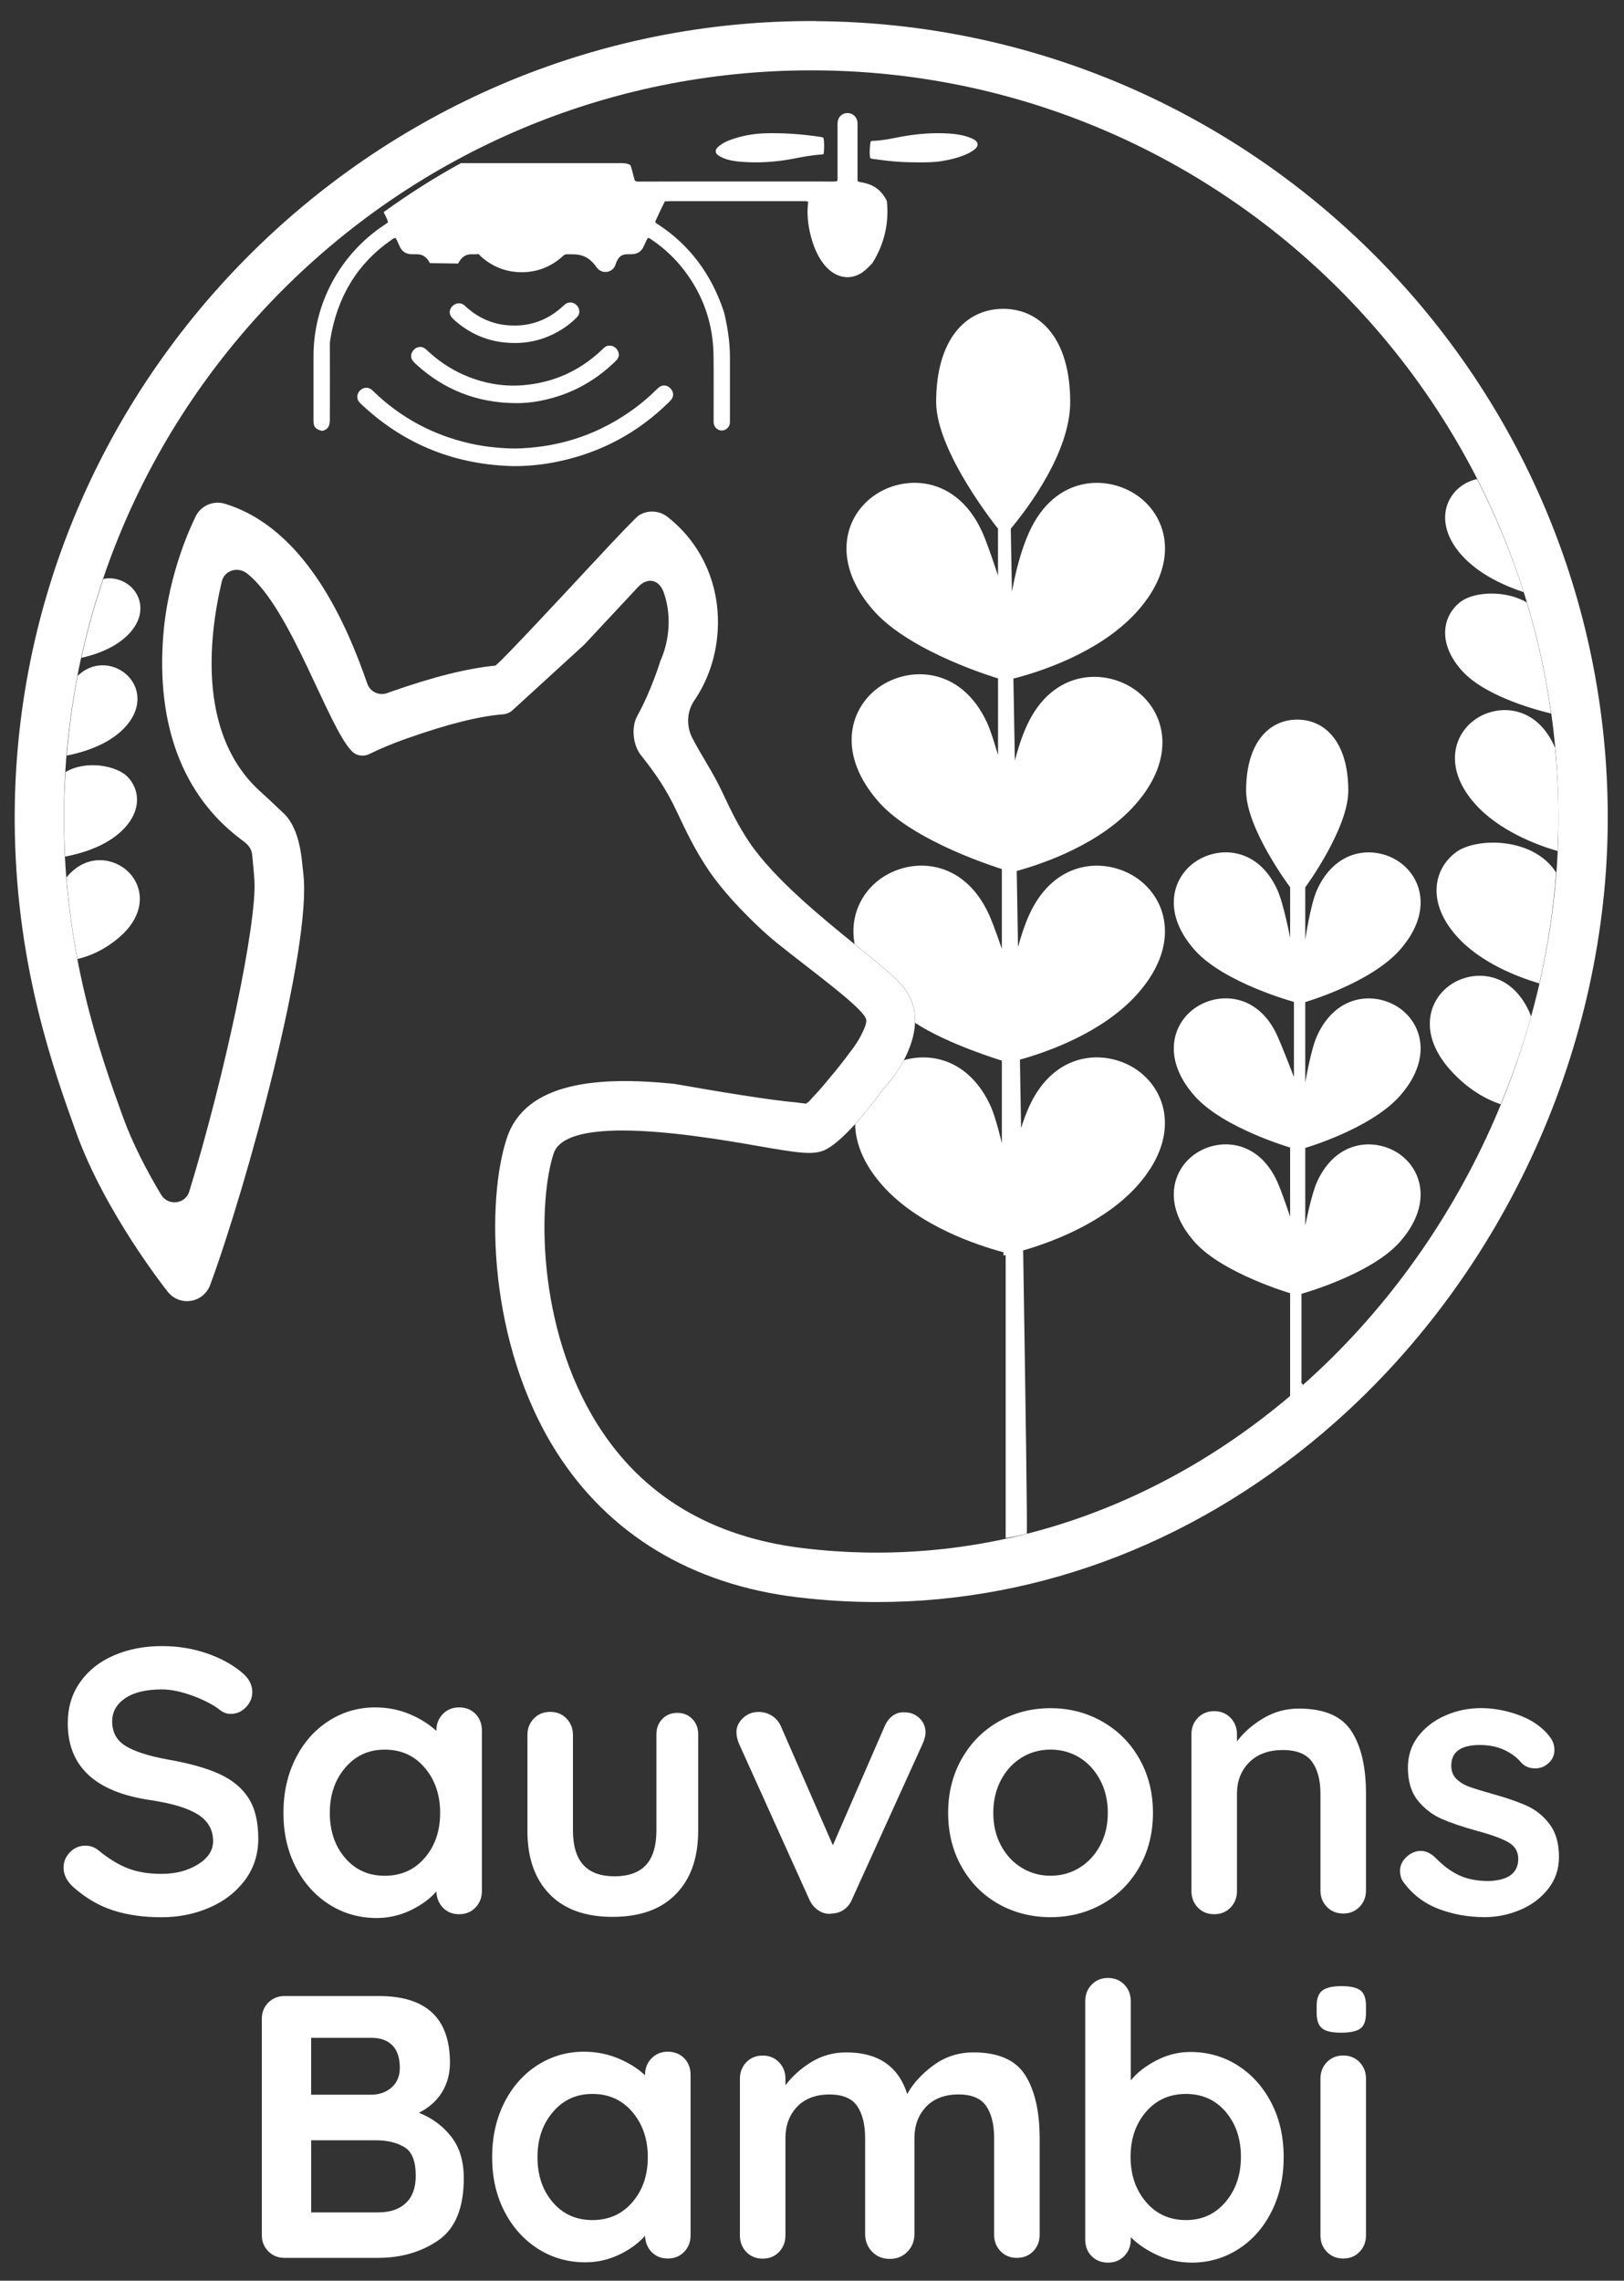 <?xml version="1.0" encoding="UTF-8"?><svg id="Calque_1" xmlns="http://www.w3.org/2000/svg" viewBox="0 0 428 601"><rect x="0" y="0" width="428" height="601" fill="#333333" stroke="none"/><defs><style>.cls-1{fill:#fff;}</style></defs><path class="cls-1" d="M29.85,503.43c-3.71-1.19-7.18-3.21-10.42-6.05-1.79-1.59-2.68-3.34-2.68-5.26,0-1.52.56-2.86,1.69-4.02,1.12-1.16,2.48-1.74,4.07-1.74,1.26,0,2.38.4,3.38,1.19,2.64,2.18,5.23,3.77,7.74,4.76,2.51.99,5.49,1.49,8.93,1.49,3.71,0,6.9-.83,9.58-2.48,2.68-1.65,4.02-3.71,4.02-6.15,0-2.98-1.32-5.31-3.97-7-2.64-1.69-6.85-2.96-12.6-3.82-14.49-2.12-21.73-8.86-21.73-20.24,0-4.17,1.09-7.79,3.28-10.87,2.18-3.08,5.16-5.42,8.93-7.04,3.77-1.62,7.97-2.43,12.6-2.43,4.17,0,8.09.63,11.76,1.89,3.67,1.26,6.73,2.91,9.18,4.96,1.92,1.52,2.88,3.27,2.88,5.26,0,1.52-.56,2.86-1.69,4.02s-2.45,1.74-3.97,1.74c-.99,0-1.89-.3-2.68-.89-1.72-1.39-4.12-2.66-7.2-3.82-3.08-1.15-5.84-1.74-8.29-1.74-4.17,0-7.39.78-9.68,2.33-2.28,1.56-3.42,3.59-3.42,6.11,0,2.84,1.17,5,3.52,6.45,2.35,1.46,6.04,2.65,11.07,3.57,5.69.99,10.24,2.27,13.65,3.82,3.41,1.56,5.97,3.67,7.69,6.35,1.72,2.68,2.58,6.24,2.58,10.67,0,4.17-1.18,7.83-3.52,10.97-2.35,3.14-5.48,5.56-9.38,7.24-3.9,1.69-8.11,2.53-12.6,2.53-4.76,0-9-.6-12.7-1.79Z"/><path class="cls-1" d="M125.3,451.63c1.13,1.14,1.7,2.6,1.7,4.4v42.3c0,1.73-.57,3.18-1.7,4.35-1.13,1.17-2.57,1.75-4.3,1.75s-3.15-.57-4.25-1.7c-1.1-1.13-1.69-2.57-1.75-4.3-1.67,1.93-3.92,3.58-6.75,4.95-2.83,1.36-5.82,2.05-8.95,2.05-4.6,0-8.77-1.18-12.5-3.55s-6.68-5.65-8.85-9.85c-2.17-4.2-3.25-8.96-3.25-14.3s1.07-10.12,3.2-14.35c2.13-4.23,5.05-7.53,8.75-9.9,3.7-2.37,7.78-3.55,12.25-3.55,3.2,0,6.2.59,9,1.75,2.8,1.17,5.17,2.65,7.1,4.45v-.1c0-1.73.57-3.18,1.7-4.35,1.13-1.16,2.57-1.75,4.3-1.75s3.17.57,4.3,1.7ZM111.93,489.59c2.71-3.14,4.07-7.1,4.07-11.86s-1.36-8.73-4.07-11.91c-2.71-3.18-6.22-4.76-10.52-4.76s-7.71,1.59-10.42,4.76c-2.71,3.18-4.07,7.14-4.07,11.91s1.34,8.72,4.02,11.86c2.68,3.14,6.17,4.71,10.47,4.71s7.81-1.57,10.52-4.71Z"/><path class="cls-1" d="M182.44,452.96c1.04,1.07,1.56,2.4,1.56,3.99v25.53c0,7.09-1.95,12.64-5.86,16.64-3.91,4.01-9.47,6.01-16.69,6.01s-12.77-2-16.64-6.01c-3.87-4-5.81-9.55-5.81-16.64v-25.27c0-1.73.56-3.18,1.7-4.35,1.13-1.17,2.56-1.75,4.3-1.75s3.17.58,4.3,1.75c1.13,1.17,1.7,2.62,1.7,4.35v25.06c0,4.12.91,7.18,2.74,9.18,1.82,1.99,4.56,2.99,8.21,2.99s6.49-1,8.31-2.99c1.82-1.99,2.74-5.05,2.74-9.18v-25.31c0-1.59.52-2.92,1.56-3.99,1.04-1.07,2.35-1.6,3.94-1.6s2.9.53,3.94,1.6Z"/><path class="cls-1" d="M242.33,452.77c1.06,1.03,1.59,2.3,1.59,3.82,0,.79-.27,1.79-.79,2.98l-18.56,40.89c-.46,1.13-1.14,2.02-2.04,2.68-.89.66-1.9,1.02-3.03,1.09l-.89.1c-1.13,0-2.17-.35-3.13-1.04-.96-.7-1.71-1.64-2.23-2.83l-18.46-40.89c-.46-1.06-.7-2.12-.7-3.18,0-1.32.56-2.53,1.69-3.62,1.12-1.09,2.51-1.64,4.17-1.64,1.25,0,2.41.33,3.47.99,1.06.66,1.85,1.59,2.38,2.78l13.7,31.36,13.6-31.26c.53-1.25,1.26-2.22,2.18-2.88.92-.66,1.95-.96,3.08-.89,1.59,0,2.91.52,3.97,1.54Z"/><path class="cls-1" d="M300.29,491.97c-2.38,4.2-5.64,7.46-9.77,9.77-4.14,2.32-8.68,3.47-13.65,3.47s-9.59-1.15-13.7-3.47c-4.1-2.31-7.34-5.57-9.72-9.77-2.38-4.2-3.57-8.95-3.57-14.24s1.19-10.04,3.57-14.24c2.38-4.2,5.62-7.48,9.72-9.82,4.1-2.35,8.67-3.53,13.7-3.53s9.51,1.18,13.65,3.53c4.13,2.35,7.39,5.62,9.77,9.82,2.38,4.2,3.57,8.95,3.57,14.24s-1.19,10.04-3.57,14.24ZM289.92,469.04c-1.36-2.55-3.18-4.52-5.46-5.91-2.28-1.39-4.82-2.08-7.59-2.08s-5.31.69-7.59,2.08-4.1,3.36-5.46,5.91c-1.36,2.55-2.04,5.44-2.04,8.68s.68,6.12,2.04,8.63c1.35,2.51,3.18,4.47,5.46,5.85,2.28,1.39,4.81,2.09,7.59,2.09s5.31-.7,7.59-2.09c2.28-1.39,4.1-3.34,5.46-5.85,1.35-2.51,2.04-5.39,2.04-8.63s-.68-6.14-2.04-8.68Z"/><path class="cls-1" d="M356.17,456.19c2.56,3.96,3.83,9.45,3.83,16.46v25.5c0,1.73-.57,3.18-1.7,4.35-1.14,1.17-2.57,1.75-4.3,1.75s-3.17-.58-4.3-1.75c-1.14-1.17-1.7-2.62-1.7-4.35v-25.5c0-3.57-.75-6.38-2.24-8.42-1.49-2.05-4.06-3.07-7.69-3.07s-6.72,1.09-8.86,3.26c-2.14,2.18-3.21,4.92-3.21,8.23v25.68c0,1.73-.57,3.18-1.7,4.35-1.13,1.17-2.57,1.75-4.3,1.75s-3.17-.58-4.3-1.75c-1.14-1.17-1.7-2.62-1.7-4.35v-41.31c0-1.73.56-3.18,1.7-4.35,1.13-1.17,2.56-1.75,4.3-1.75s3.17.58,4.3,1.75c1.13,1.17,1.7,2.62,1.7,4.35v1.87c1.77-2.36,4.08-4.39,6.93-6.09,2.85-1.7,5.98-2.56,9.38-2.56,6.68,0,11.3,1.98,13.85,5.95Z"/><path class="cls-1" d="M368.97,493.01c0-1.72.86-3.18,2.58-4.37.92-.6,1.89-.89,2.88-.89,1.39,0,2.71.63,3.97,1.89,1.99,2.05,4.05,3.57,6.2,4.56,2.15.99,4.75,1.49,7.79,1.49,5.16-.2,7.74-2.15,7.74-5.86,0-1.92-.88-3.37-2.63-4.37-1.75-.99-4.48-1.99-8.19-2.98-3.84-1.06-6.96-2.12-9.38-3.18-2.41-1.06-4.5-2.66-6.25-4.81-1.75-2.15-2.63-5.05-2.63-8.68,0-3.18.91-5.94,2.73-8.29,1.82-2.35,4.2-4.17,7.15-5.46,2.94-1.29,6.07-1.94,9.38-1.94s6.75.63,10.12,1.89c3.38,1.26,6.02,3.11,7.94,5.56.86,1.06,1.29,2.25,1.29,3.57,0,1.52-.63,2.78-1.89,3.77-.92.73-1.98,1.09-3.17,1.09-1.46,0-2.65-.46-3.57-1.39-1.19-1.45-2.73-2.61-4.61-3.48-1.89-.86-4.02-1.29-6.4-1.29-5.03,0-7.54,1.82-7.54,5.46,0,1.46.46,2.63,1.39,3.52.92.89,2.1,1.59,3.52,2.09,1.42.5,3.43,1.11,6.01,1.84,3.57.99,6.55,2.02,8.93,3.08,2.38,1.06,4.4,2.68,6.05,4.86,1.65,2.18,2.48,5.06,2.48,8.63,0,3.24-.96,6.07-2.88,8.48-1.92,2.42-4.38,4.25-7.39,5.51-3.01,1.26-6.1,1.89-9.28,1.89-4.37,0-8.43-.73-12.21-2.18s-6.85-3.8-9.23-7.05c-.6-.79-.89-1.79-.89-2.98Z"/><path class="cls-1" d="M118.93,563.06c2.2,2.82,3.3,6.47,3.3,10.94,0,7.82-2.24,13.28-6.71,16.36-4.47,3.09-9.79,4.63-15.97,4.63h-24.54c-1.71,0-3.14-.57-4.29-1.72-1.15-1.15-1.72-2.58-1.72-4.29v-56.98c0-1.71.57-3.14,1.72-4.29,1.15-1.15,2.58-1.72,4.29-1.72h24.84c12.48,0,18.73,5.85,18.73,17.55,0,2.96-.71,5.57-2.12,7.84-1.41,2.27-3.44,4.06-6.06,5.37,3.48,1.38,6.32,3.48,8.53,6.31ZM103.4,538.97c-1.31-1.31-3.16-1.97-5.53-1.97h-15.87v15h15.75c1.61,0,3.23-.38,4.58-1.26,2.03-1.32,3.04-3.27,3.04-5.85s-.66-4.6-1.97-5.91ZM106.96,580.54c1.74-1.64,2.61-4.04,2.61-7.19,0-3.87-1.02-6.4-3.05-7.58s-4.53-1.77-7.48-1.77h-17.03v19h17.72c3.08,0,5.5-.82,7.24-2.46Z"/><path class="cls-1" d="M180.3,542.36c1.13,1.14,1.7,2.6,1.7,4.4v42.3c0,1.73-.57,3.18-1.7,4.35s-2.57,1.75-4.3,1.75-3.15-.57-4.25-1.7-1.69-2.57-1.75-4.3c-1.67,1.93-3.92,3.58-6.75,4.95-2.83,1.36-5.82,2.05-8.95,2.05-4.6,0-8.77-1.18-12.5-3.55s-6.68-5.65-8.85-9.85c-2.17-4.2-3.25-8.96-3.25-14.3s1.07-10.12,3.2-14.35c2.13-4.23,5.05-7.53,8.75-9.9,3.7-2.37,7.78-3.55,12.25-3.55,3.2,0,6.2.59,9,1.75,2.8,1.17,5.17,2.65,7.1,4.45v-.1c0-1.73.57-3.18,1.7-4.35,1.13-1.16,2.57-1.75,4.3-1.75s3.17.57,4.3,1.7ZM166.66,580.32c2.71-3.14,4.07-7.1,4.07-11.86s-1.36-8.73-4.07-11.91c-2.71-3.18-6.22-4.76-10.52-4.76s-7.71,1.59-10.42,4.76-4.07,7.14-4.07,11.91,1.34,8.72,4.02,11.86c2.68,3.14,6.17,4.71,10.47,4.71s7.81-1.57,10.52-4.71Z"/><path class="cls-1" d="M270.21,546.86c2.53,4.02,3.79,9.59,3.79,16.7v25.33c0,1.73-.57,3.18-1.7,4.35-1.14,1.17-2.57,1.75-4.3,1.75s-3.17-.58-4.3-1.75c-1.13-1.17-1.7-2.62-1.7-4.35v-25.5c0-3.56-.7-6.37-2.09-8.41-1.4-2.04-3.84-3.06-7.34-3.06s-6.47,1.09-8.51,3.26c-2.04,2.17-3.06,4.91-3.06,8.22v25.25c0,1.88-.62,3.45-1.84,4.71s-2.78,1.9-4.66,1.9-3.43-.63-4.66-1.9c-1.23-1.26-1.84-2.84-1.84-4.71v-25.25c0-3.56-.7-6.37-2.09-8.41-1.39-2.04-3.84-3.06-7.34-3.06s-6.46,1.08-8.51,3.25c-2.04,2.17-3.06,4.91-3.06,8.22v25.69c0,1.73-.57,3.18-1.7,4.35-1.13,1.17-2.57,1.75-4.3,1.75s-3.17-.58-4.3-1.75c-1.14-1.17-1.7-2.62-1.7-4.35v-41.31c0-1.73.56-3.18,1.7-4.35,1.13-1.17,2.56-1.75,4.3-1.75s3.17.58,4.3,1.75c1.13,1.17,1.7,2.62,1.7,4.35v1.73c1.8-2.39,4.07-4.44,6.83-6.13,2.76-1.69,5.83-2.54,9.22-2.54,8.37,0,13.72,3.66,16.05,10.97,1.53-2.79,3.84-5.32,6.93-7.58s6.6-3.39,10.52-3.39c6.58,0,11.13,2.01,13.66,6.03Z"/><path class="cls-1" d="M326.21,544.29c3.73,2.37,6.68,5.65,8.85,9.85,2.17,4.2,3.25,8.97,3.25,14.3s-1.07,10.12-3.2,14.35c-2.13,4.24-5.05,7.53-8.75,9.9s-7.79,3.55-12.25,3.55c-3.2,0-6.22-.65-9.05-1.95-2.84-1.3-5.19-2.89-7.05-4.75v.6c0,1.74-.57,3.18-1.7,4.35-1.13,1.17-2.57,1.75-4.3,1.75s-3.17-.57-4.3-1.7c-1.14-1.13-1.7-2.6-1.7-4.4v-62.81c0-1.73.56-3.18,1.7-4.35,1.13-1.17,2.56-1.75,4.3-1.75s3.17.59,4.3,1.75c1.13,1.17,1.7,2.62,1.7,4.35v20.9c1.6-2,3.83-3.75,6.7-5.25,2.87-1.5,5.87-2.25,9-2.25,4.6,0,8.77,1.19,12.5,3.55ZM322.97,580.27c2.71-3.18,4.07-7.15,4.07-11.91s-1.34-8.72-4.02-11.86c-2.68-3.14-6.17-4.71-10.47-4.71s-7.81,1.57-10.52,4.71c-2.71,3.14-4.07,7.1-4.07,11.86s1.36,8.73,4.07,11.91c2.71,3.18,6.22,4.76,10.52,4.76s7.71-1.59,10.42-4.76Z"/><path class="cls-1" d="M348.45,534.51c-.96-.76-1.45-2.1-1.45-4.02v-1.96c0-1.93.52-3.27,1.55-4.02,1.03-.75,2.68-1.13,4.95-1.13,2.41,0,4.09.38,5.05,1.13.96.76,1.45,2.1,1.45,4.02v1.96c0,1.99-.5,3.35-1.5,4.08s-2.7,1.08-5.11,1.08-3.99-.38-4.95-1.13ZM358.3,593.41c-1.13,1.17-2.57,1.75-4.3,1.75s-3.17-.58-4.3-1.75c-1.14-1.17-1.7-2.62-1.7-4.35v-41.3c0-1.73.56-3.18,1.7-4.35,1.13-1.17,2.57-1.75,4.3-1.75s3.17.58,4.3,1.75c1.13,1.17,1.7,2.62,1.7,4.35v41.3c0,1.73-.57,3.18-1.7,4.35Z"/><path class="cls-1" d="M135.66,122.84c-15.43-.29-28.89-5.54-40.22-16.11-.27-.25-.53-.52-.78-.8-.67-.73-.69-2.04.14-2.94.83-.9,2.06-1.08,3.02-.39.27.19.5.43.74.66,7.11,6.84,15.5,11.33,25.1,13.55,2.62.61,5.27.99,7.96,1.2,1.94.15,3.88.23,5.82.13,10.99-.52,20.94-4.01,29.81-10.54,2.03-1.5,3.95-3.13,5.74-4.92.26-.26.53-.53.84-.73.95-.63,2.1-.44,2.91.45.79.86.89,1.92.23,2.83-.22.3-.49.56-.75.82-8.15,8-17.81,13.18-28.98,15.54-3.81.81-7.66,1.24-11.58,1.24Z"/><path class="cls-1" d="M135.66,106.23c-9.96-.12-18.63-3.5-25.99-10.23-.3-.28-.61-.56-.86-.89-.68-.87-.61-1.96.16-2.83.79-.9,1.95-1.13,2.9-.52.38.24.7.57,1.04.88,4.02,3.7,8.65,6.31,13.92,7.79,3.58,1,7.22,1.39,10.92,1.09,7.94-.64,14.84-3.67,20.66-9.13.27-.25.54-.51.81-.77,1.14-1.07,3.37-.57,3.83,1.47.13.59-.03,1.15-.42,1.63-.21.25-.44.49-.68.72-5.5,5.3-12,8.7-19.49,10.17-2.23.44-4.49.67-6.78.61Z"/><path class="cls-1" d="M217,36.28c.25,1.06.27,2.7.07,4.3-.16.04-.34.13-.53.14-2.48.14-4.91.6-7.35,1.08-4.52.88-9.09,1.19-13.69.85-1.61-.12-3.21-.34-4.72-.94-.57-.23-1.13-.51-1.62-.88-.65-.49-.72-1.23-.18-1.84.38-.42.85-.78,1.33-1.09,1.09-.69,2.3-1.12,3.53-1.49,2.54-.78,5.14-1.2,7.8-1.28,4.93-.15,9.82.23,14.69.96.24.04.46.13.66.19Z"/><path class="cls-1" d="M229.5,37.22c.17-.03.37-.11.57-.11,2.12-.04,4.19-.45,6.25-.86,3.94-.79,7.92-1.23,11.94-1.14,2.03.04,4.05.2,6.02.72.71.19,1.42.44,2.09.76,1.57.74,1.75,1.92.21,2.99-.6.42-1.26.79-1.94,1.09-2.05.9-4.22,1.42-6.43,1.78-2.01.33-4.04.34-6.06.34-3.68.01-7.35-.22-11-.78-.61-.09-1.24-.05-1.81-.35-.23-.91-.15-3.22.15-4.43Z"/><path class="cls-1" d="M135.47,90.38c-5.76-.02-10.84-1.89-15.24-5.61-.41-.35-.81-.71-1.16-1.11-.77-.9-.72-2.02.09-2.92.8-.89,2.09-1.09,3.02-.44.3.21.57.48.84.73,2.93,2.6,6.34,4.2,10.22,4.63,5.63.62,10.62-.94,14.87-4.74.25-.22.47-.46.73-.67.76-.62,1.73-.71,2.54-.26.94.52,1.42,1.46,1.27,2.48-.08.52-.38.9-.73,1.26-1.14,1.15-2.4,2.15-3.77,3.01-3.87,2.45-8.09,3.69-12.67,3.65Z"/><path class="cls-1" d="M215.09,5.55C97.71,4.84,1.64,102.23,3.91,219.59c.7,35.93,10.36,62.71,16.21,78.95,7.56,20.95,23.43,41.03,24.1,41.88,1.46,1.84,3.79,2.75,6.11,2.37,2.32-.37,4.25-1.97,5.06-4.17,9.68-26.26,26.78-88.8,24.57-108.22-.12-1.09-.39-3.57-.4-3.7-.67-6.11-2.4-10.09-4.77-12.35-2.36-2.24-5.78-5.45-5.79-5.42-16.8-14.72-14.15-40.34-10.56-55.65.71-3.04,4.28-4.07,6.72-2.13,11.56,9.18,21.26,40.48,27.62,46.86,1.19,1.19,3.05,1.45,4.55.7,2.81-1.39,6.05-2.75,9.78-4.07,11.3-3.99,19.24-5.89,25.5-6.41.92-.08,1.77-.43,2.45-1.06l18.82-17.2.22-.22c3.26-3.48,7.09-7.58,11.6-12.43.8-.86,1.61-1.73,2.4-2.58,2.55-2.74,5.62-2.08,6.85,1.45,1.15,3.27,1.54,6.9,1.09,10.7-.32,2.68-1.04,5.2-2.09,7.46h.03s-2.34,7.66-6.01,14.27c-1.65,2.97-1.19,7.65.91,10.33,3.6,4.59,6.5,8.54,9.55,15.04,2.22,4.72,4.73,10.06,8.38,15.42,3.74,5.48,8.85,10.86,14.23,15.88,1.25,1.13,2.54,2.25,3.84,3.3,9.25,7.44,23.3,17.5,23.43,20.25.04.84-.39,2.02-1.08,3.37-.8,1.72-2.03,3.62-3.32,5.2-1.67,2.3-3.58,4.67-5.35,6.76-1.59,1.95-3.12,3.71-4.4,5.03-.72.8-1.18,1.29-1.18,1.29-.04.02-.12.02-.18.03-.11.1-.24.22-.34.31-.7-.06-1.66-.18-2.75-.34-6.57-.53-21.14-2.96-31.94-4.86l-.31-.04c-19.49-1.97-38.91-.62-43.87,14.28-5.47,16.41-5.11,54.02,13.01,82.67,13.75,21.73,35.67,34.99,63.41,38.35,7.05.85,14.08,1.28,21.08,1.28,43.62,0,85.88-16.45,120.82-47.4,44.96-39.84,71.81-99.37,71.81-159.26,0-115.32-93.47-209.23-208.64-209.93ZM343.3,365.01c-37.73,33.43-84.49,48.69-131.72,42.95-24.07-2.92-42.24-13.82-53.99-32.4-16.45-26-15.71-59.47-11.67-71.62,1.52-4.56,8.99-6.03,18.1-6.03,12.19,0,27.33,2.62,35.1,3.97,11.64,2.02,15.56,2.69,18.79.9,5.13-2.84,12.08-11.99,14.59-15.44l.21-.25c5.92-6.42,13.1-19.07,4.42-28.06-2.51-2.59-6.38-5.73-11.28-9.71-9.16-7.43-21.71-17.61-28.29-27.26-3.07-4.5-5.24-9.14-7.35-13.62-2.24-4.78-5.45-9.5-7.75-13.96-1.61-3.12-1.48-6.94.5-9.84,3.16-4.62,5.28-10.19,5.99-16.23,1.49-12.6-3.32-24.58-12.97-32.15-2.15-1.74-5.21-1.94-7.57-.47q-1.04.65-12.22,12.67c-8.08,8.69-23.12,24.86-25.28,26.64-.12.09-.21.2-.32.29-7.26.73-16.07,2.84-27.8,6.98-.24.09-.49.17-.73.26-2.15.78-4.51-.31-5.26-2.47-5.25-15.14-16.05-40.87-37.53-47.41-3.23-.98-6.66.66-7.92,3.79-.24.58-6.96,13.73-8.32,30.87-1.87,23.72,5.19,42.2,20.29,53.63,1.44,1.09,2.94,2.02,3.15,4.32.22,2.4.46,4.62.58,6.58.7,11.27-7.68,51.02-17.16,82.02-1.04,3.4-5.61,3.91-7.44.85-3.72-6.21-7.52-13.46-10.13-20.7-5.79-16.05-15.48-42.92-15.48-78.65C16.86,106.88,105.21,18.54,213.8,18.54s196.94,88.34,196.94,196.94c0,56.22-25.21,112.12-67.43,149.54Z"/><path class="cls-1" d="M108.28,66.98c1.73.12,3.52-.51,5.02,2.36l7.42.11c1.75-3.19,3.53-2.25,5.31-2.49.1-.01.19.03.24.11.26.37.61.65.95.93,2.89,2.4,6.23,3.67,9.97,3.73,3.96.07,7.51-1.19,10.57-3.73.25-.21.5-.42.73-.64.25-.24.54-.35.88-.35,2.63,0,5.26-.29,7.89,3.46,1.31,1.87,4.25,1.48,4.94-.7,1.11-3.51,3-2.59,4.73-2.81,1.16-.15,2.06-.72,2.59-1.78.29-.58.54-1.18.82-1.77.12-.25.27-.48.4-.7.5.02.8.33,1.13.55,3.32,2.26,6.2,4.99,8.62,8.2,4.95,6.58,7.46,14,7.56,22.22.07,5.57.01,11.14.02,16.7,0,.37-.02.73.02,1.1.1,1.11,1.04,1.97,2.12,1.97,1.03,0,1.97-.79,2.13-1.83.05-.36.03-.73.03-1.1,0-5.49,0-10.97,0-16.46,0-3.76-.56-7.47-1.41-11.2-.06-.29-.14-.57-.24-.85-3.28-9.85-9.01-17.36-17-22.69-.36-.24-.81-.39-1.05-.9.81-1.77,1.65-3.56,2.55-5.37.54-.01,1.02-.04,1.5-.04,11.58,0,23.17,0,34.75,0,.28,0,.57-.02.85,0,.23.02.45.1.65.14-.06,1.04-.17,2.02-.15,2.99.04,2.08.34,4.13.88,6.14.59,2.21,1.4,4.33,2.65,6.26.83,1.28,1.81,2.4,3.08,3.25,2.53,1.68,5.38,1.68,7.88-.04.94-.65,1.76-1.52,2.51-2.32.09-.09.17-.2.23-.31,2.99-4.9,4.25-10.21,3.7-15.91-.02-.18-.07-.37-.16-.53-1.78-3.31-4.24-4.26-6.87-4.69-.23-.04-.44-.15-.72-.24v-1.37c0-4.39,0-8.78,0-13.17,0-.37.03-.74-.03-1.1-.24-1.53-1.42-2.33-2.7-2.32-1.37.02-2.43,1.1-2.53,2.49-.02.36-.01.73-.01,1.1,0,4.35,0,8.7,0,13.05,0,.43.08.89-.18,1.35-.41.02-.81.07-1.21.07-1.22,0-2.44-.03-3.66-.03-10.85,0-21.71,0-32.56,0-4.72,0-9.43.03-14.14.03-.52,0-1.06.07-1.61-.15-.07-.21-.17-.43-.23-.66-.3-1.12-.56-2.26-.93-3.36-.04-.1-.11-.2-.21-.25-.87-.47-1.8-.43-2.71-.43-13.95,0-27.9,0-41.84,0-7.07,3.87-13.85,8.21-20.35,12.9.41.87.94,1.7,1.16,2.7-.35.25-.67.49-1.01.71-11.38,7.52-18.66,20.43-18.63,34.61.01,5.53,0,11.06,0,16.58,0,.37,0,.73.04,1.1.11,1.1.97,1.72,2.22,1.93.06,0,.12,0,.17,0,1.77-.48,1.88-1.88,1.88-3.14.01-6.53.02-13.06,0-19.59,0-.4.03-.8.09-1.2,1.83-11.45,7.24-20.21,16.08-26.34.33-.23.62-.53,1.13-.55.11.18.26.36.36.57.28.59.52,1.19.8,1.78.58,1.21,1.56,1.83,2.88,1.93Z"/><path class="cls-1" d="M343.3,365.01c.2-.17-.3-.54-.3-.54v-23.53s18.22-5.04,25.85-13.59c8.46-9.48,6.2-18.68.19-23.08-6-4.39-16.68-4.38-21.94,7.17-1.54,3.41-3.1,11.54-3.1,11.54v-20.48s17.15-5,24.85-13.62c8.46-9.47,6.2-18.68.19-23.08-6-4.38-16.68-4.38-21.94,7.17-1.64,3.62-3.1,12.29-3.1,12.29v-21.2s17.07-4.94,24.85-13.66c8.46-9.48,6.2-18.68.19-23.08-6-4.39-16.68-4.38-21.94,7.17-1.75,3.85-3.1,13.12-3.1,13.12v-13.78s11.34-15.4,11.34-25.47c0-12.69-6.03-18.73-13.46-18.73s-13.47,6.04-13.47,18.73c0,10.04,11.6,25.44,11.6,25.44v13.35s-1.68-8.94-3.37-12.66c-5.24-11.56-15.93-11.57-21.93-7.17-6.01,4.39-8.27,13.6.19,23.08,7.68,8.61,26.11,13.62,26.11,13.62v19.79s-2.92-7.63-4.37-10.85c-5.24-11.56-15.93-11.56-21.93-7.17-6.01,4.4-8.27,13.61.19,23.08,7.51,8.41,25.11,13.52,25.11,13.52v18.23s-2.13-6.44-3.37-9.18c-5.24-11.56-15.93-11.57-21.93-7.17-6.01,4.4-8.27,13.6.19,23.08,7.33,8.21,25.11,13.43,25.11,13.43v27.78s1.92-2.33,3.3-3.55Z"/><path class="cls-1" d="M269.62,329.52c7.48-2.16,21.35-7.25,30.12-17.07,11.09-12.43,8.13-24.49.25-30.26-7.87-5.76-21.88-5.75-28.76,9.41-.8,1.77-1.51,3.69-2.13,5.69-.1-5.96-.2-12-.3-18.06,7.24-2.01,21.84-7.1,30.95-17.3,11.09-12.43,8.13-24.49.25-30.26-7.87-5.76-21.88-5.75-28.76,9.41-1.17,2.59-2.13,5.48-2.94,8.48-.12-6.79-.23-13.49-.34-20.04,7.18-1.98,21.94-7.07,31.12-17.35,11.09-12.42,8.13-24.49.25-30.26-7.87-5.75-21.88-5.75-28.76,9.41-1.25,2.76-2.27,5.87-3.11,9.09-.13-7.7-.26-14.95-.38-21.59,6.35-1.61,22.77-6.66,32.68-17.77,11.09-12.43,8.13-24.5.25-30.26-7.87-5.76-21.88-5.75-28.76,9.41-2.11,4.65-3.56,10.27-4.56,15.78-.15-8.72-.26-14.62-.3-16.66,4.6-5.54,15.66-20.19,15.66-33.38,0-16.64-7.91-24.56-17.66-24.56s-17.67,7.92-17.67,24.56c0,13.19,16.3,33.38,16.3,33.38v12.38s-2.6-8.06-4.16-11.51c-6.88-15.15-20.88-15.17-28.75-9.41-7.88,5.76-10.84,17.83.25,30.26,9.83,11.02,32.67,17.73,32.67,17.73v20.24s-1.65-5.82-2.81-8.38c-6.88-15.15-20.88-15.15-28.75-9.41-7.88,5.77-10.84,17.84.25,30.26,9.47,10.61,32.32,17.53,32.32,17.53v21.04s-2.12-6.25-3.36-8.98c-6.88-15.15-20.88-15.17-28.75-9.41-5.01,3.67-8.02,9.89-6.7,17.12.22.17.45.37.66.54,4.9,3.98,8.78,7.12,11.28,9.71,3.08,3.19,4.14,6.83,3.99,10.5,8.51,5.62,22.88,9.97,22.88,9.97v21.78s-1.58-6.75-2.91-9.69c-5.39-11.87-15.14-14.43-22.9-12.22-1.59,2.99-3.6,5.67-5.48,7.72-.07.09-.13.16-.21.25-1.38,1.9-4.13,5.53-7.17,8.89.08,4.96,2.19,10.54,7.25,16.22,9.5,10.64,24.99,15.72,31.85,17.55-.01.51-.01.83-.01.83l.58-.06v74.57s3.93-.77,5.58-1.19c.13-2.32-.32-33.94-.97-74.63Z"/><path class="cls-1" d="M32.53,168.38c5.82-4.82,5.31-10.44,2.17-13.56-1.79-1.78-4.61-2.85-7.47-2.26-2.29,6.78-4.23,13.71-5.78,20.79,3.47-.78,7.78-2.24,11.08-4.97Z"/><path class="cls-1" d="M31.2,193.28c6.54-5.42,5.97-11.74,2.44-15.24-3.04-3.02-8.71-4.22-13.18.06-1.33,6.88-2.28,13.9-2.87,21.01,4.06-.8,9.52-2.45,13.61-5.83Z"/><path class="cls-1" d="M33.52,204.6c-2.85-2.83-10.84-4.39-16.25-1.14-.24,3.98-.4,7.98-.4,12.01,0,3.51.12,6.92.29,10.26,4.09-.78,9.73-2.42,13.92-5.89,6.54-5.42,5.97-11.73,2.44-15.24Z"/><path class="cls-1" d="M33.88,229.8c-3.78-3.75-11.09-5.06-16.36,1.41.61,7.67,1.63,14.85,2.89,21.5,2.92-.66,6.71-2.14,10.67-5.41,7.51-6.22,6.85-13.46,2.8-17.49Z"/><path class="cls-1" d="M385.24,146.32c4.63,5.19,11.62,8.18,16.31,9.72-3.28-10.33-7.42-20.28-12.28-29.8-1.54.34-2.98.99-4.18,1.87-4.74,3.47-6.53,10.73.15,18.22Z"/><path class="cls-1" d="M385.09,158.47c-4.74,3.47-6.53,10.74.15,18.22,5.7,6.39,17.96,9.98,23.55,11.35-1.4-10.03-3.56-19.82-6.42-29.3-5.77-3.34-13.84-2.77-17.28-.26Z"/><path class="cls-1" d="M409.85,197.11c-.07-.17-.13-.34-.21-.5-5.03-11.1-15.29-11.1-21.05-6.89-5.77,4.22-7.94,13.05.18,22.15,6.28,7.04,16.17,10.77,21.72,12.4.14-2.93.25-5.86.25-8.8,0-6.2-.32-12.32-.89-18.37Z"/><path class="cls-1" d="M383.74,224.57c-5.77,4.22-7.94,13.06.18,22.15,6.3,7.06,16.22,10.79,21.76,12.42,2.21-9.61,3.69-19.37,4.43-29.2-5.9-9.35-20.94-9.35-26.38-5.37Z"/><path class="cls-1" d="M403.02,266.62c-5.03-11.1-15.29-11.1-21.05-6.89-5.77,4.22-7.94,13.05.18,22.15,4.77,5.35,9.71,7.89,13.35,9.12,3.11-7.56,5.82-15.27,8-23.14-.15-.42-.29-.84-.47-1.25Z"/></svg>